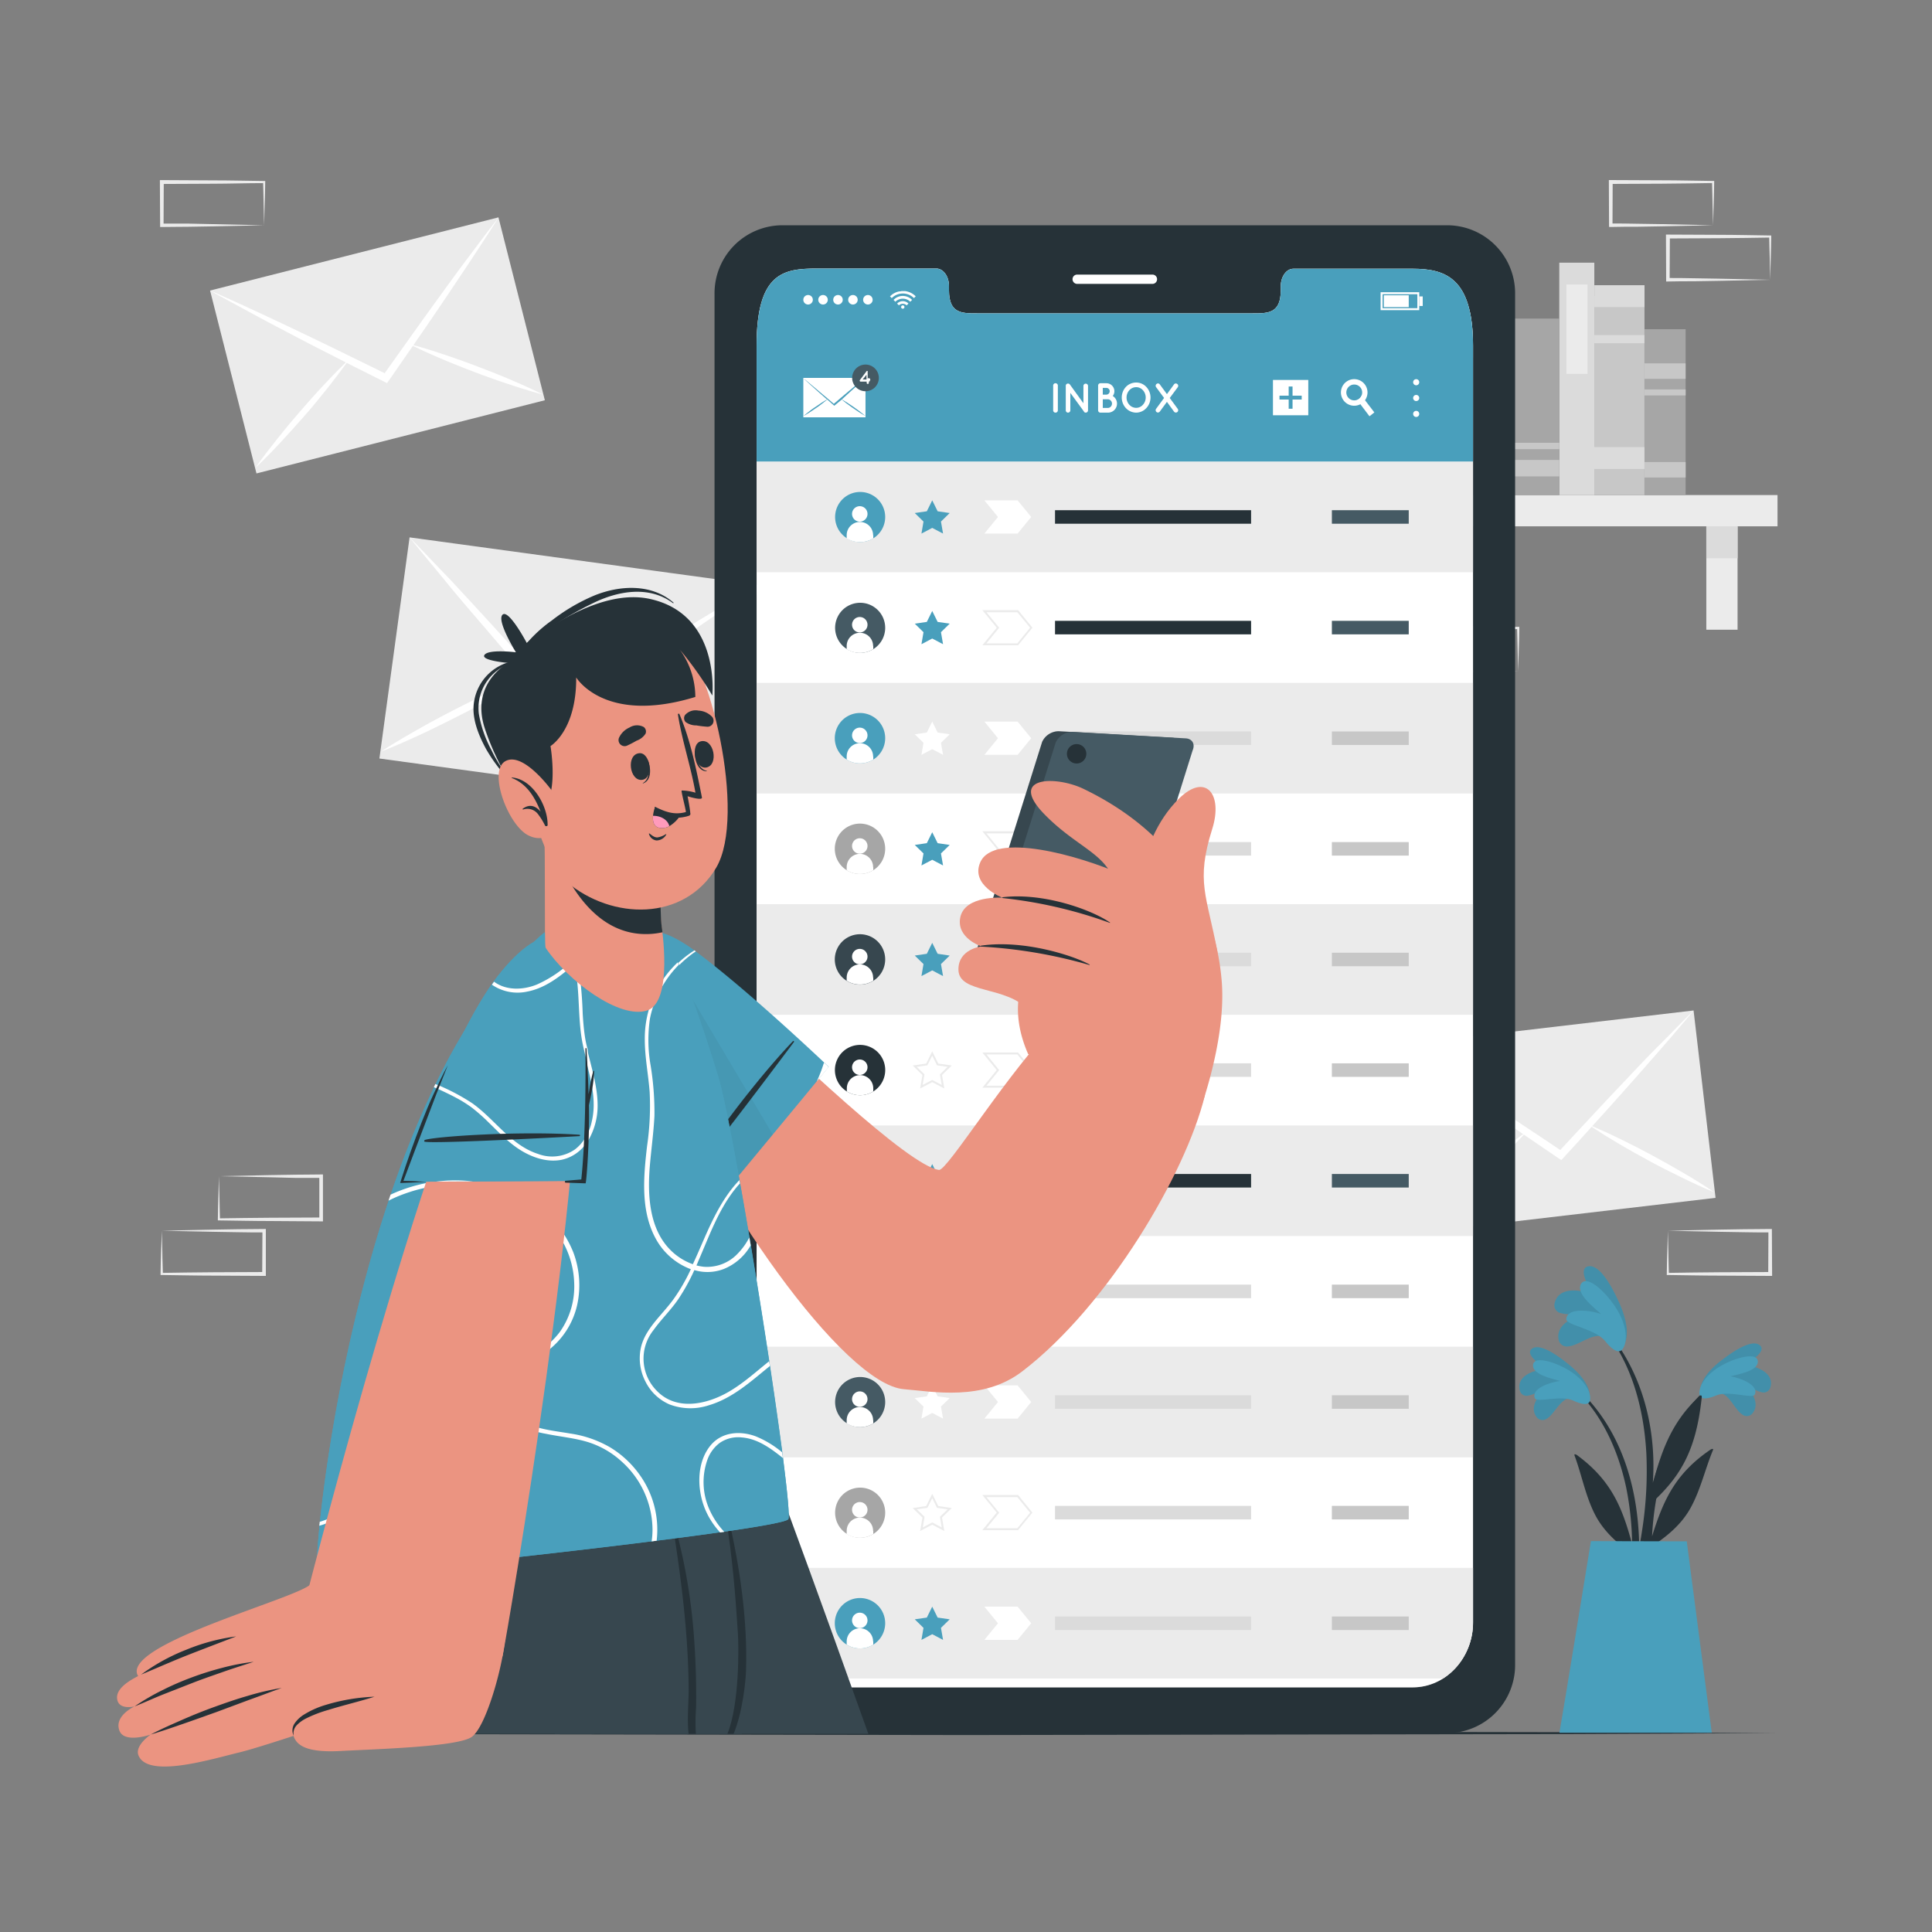 <svg xmlns="http://www.w3.org/2000/svg" viewBox="0 0 500 500"><rect x="0" y="0" width="500" height="500" fill="#808080" stroke="none"/><g id="freepik--background-complete--inject-8"><rect x="118.33" y="128.29" width="57.76" height="91.08" transform="translate(-44.92 296.2) rotate(-82.23)" style="fill:#ebebeb"></rect><path d="M106,139.06c3.17,4,6.43,7.83,9.63,11.76s6.5,7.73,9.78,11.55c3.41,4,6.85,8,10.28,11.91.11.12.2.25.31.38q4.57,5.22,9.17,10.43l.45.5.56-.36q5.82-3.79,11.62-7.62a4.53,4.53,0,0,0,.4-.26q6.59-4.32,13.12-8.73c4.16-2.8,8.34-5.65,12.49-8.5s8.31-5.76,12.43-8.75c-4.28,2.46-8.52,5.07-12.77,7.61s-8.49,5.19-12.72,7.85q-7.06,4.39-14.12,8.93s0,0,0,0q-5.29,3.36-10.58,6.76c-2.77-3.12-5.56-6.26-8.36-9.35,0,0,0,0,0,0q-5.58-6.22-11.21-12.38-5.06-5.52-10.15-11C112.84,146.23,109.46,142.58,106,139.06Z" style="fill:#fff"></path><path d="M156.3,177.05a1.09,1.09,0,0,1,.1.11l1.26,1.4c2,2.22,4.07,4.36,6.18,6.46,2.58,2.58,5.23,5.09,7.9,7.58s5.39,4.89,8.18,7.25,5.6,4.7,8.54,6.88c-2.41-2.77-5-5.39-7.53-8s-5.24-5.09-7.89-7.57-5.41-4.91-8.19-7.28c-2.21-1.89-4.47-3.75-6.8-5.53q-.8-.63-1.62-1.23Z" style="fill:#fff"></path><path d="M98.65,194.49c3.43-1.32,6.78-2.81,10.08-4.34s6.57-3.17,9.83-4.81,6.47-3.38,9.64-5.18c2.59-1.46,5.15-3,7.66-4.56.55-.34,1.08-.68,1.61-1l.12-.08a.3.3,0,0,1-.15,0l-1.9.77c-2.71,1.09-5.37,2.29-8,3.51-3.31,1.54-6.57,3.16-9.82,4.82s-6.46,3.38-9.64,5.19S101.72,192.46,98.65,194.49Z" style="fill:#fff"></path><rect x="59.19" y="64.97" width="77" height="48.83" transform="translate(-18.99 26.78) rotate(-14.24)" style="fill:#ebebeb"></rect><path d="M54.36,75.19c3.75,2.12,7.52,4.1,11.28,6.16s7.54,4,11.32,6c3.94,2.06,7.89,4.07,11.84,6.08l.36.2,10.49,5.27.51.25.33-.46c2.24-3.21,4.46-6.43,6.69-9.65a4,4,0,0,0,.23-.34q3.8-5.46,7.52-11c2.38-3.51,4.75-7.07,7.1-10.62s4.69-7.15,7-10.79c-2.58,3.28-5.07,6.67-7.6,10s-5,6.76-7.48,10.18q-4.14,5.69-8.25,11.48s0,0,0,0q-3.07,4.31-6.15,8.65C96.35,95,93.17,93.45,90,91.91c0,0,0,0,0,0q-6.36-3.12-12.72-6.16c-3.8-1.81-7.61-3.61-11.42-5.37S58.2,76.85,54.36,75.19Z" style="fill:#fff"></path><path d="M105.84,89a.6.6,0,0,0,.11.06l1.43.7q3.41,1.65,6.89,3.1c2.84,1.22,5.71,2.34,8.59,3.44s5.78,2.13,8.71,3.1,5.88,1.91,8.88,2.69c-2.77-1.41-5.59-2.66-8.42-3.87s-5.73-2.33-8.6-3.43-5.79-2.14-8.72-3.11c-2.33-.78-4.69-1.53-7.08-2.19-.55-.16-1.1-.3-1.66-.45Z" style="fill:#fff"></path><path d="M66.17,121c2.27-2.11,4.42-4.34,6.52-6.6s4.16-4.56,6.19-6.87,4-4.71,5.91-7.12c1.57-2,3.11-4,4.57-6l.93-1.31s0-.07.07-.1l-.1.09c-.42.4-.84.79-1.25,1.2-1.78,1.71-3.49,3.49-5.18,5.3-2.11,2.25-4.15,4.56-6.17,6.88s-4,4.7-5.91,7.12S67.93,118.4,66.17,121Z" style="fill:#fff"></path><rect x="364.39" y="265.85" width="77" height="48.83" transform="translate(-31.06 48.89) rotate(-6.69)" style="fill:#ebebeb"></rect><path d="M361.81,270.5c3.44,2.59,6.92,5.05,10.37,7.6s6.95,4.95,10.44,7.39,7.29,5.07,10.94,7.58l.33.24q4.83,3.31,9.7,6.61l.48.31.38-.41q4-4.33,7.9-8.69a2.68,2.68,0,0,0,.28-.3q4.47-4.92,8.9-9.92c2.82-3.16,5.63-6.38,8.43-9.59s5.59-6.47,8.33-9.79c-3,2.92-5.9,6-8.85,8.93s-5.85,6-8.76,9.11q-4.85,5.08-9.67,10.29s0,0,0,0c-2.41,2.58-4.81,5.18-7.22,7.77-2.94-2-5.88-3.95-8.82-5.89,0,0,0,0,0,0q-5.88-3.93-11.8-7.78-5.28-3.45-10.61-6.82C368.93,274.93,365.39,272.65,361.81,270.5Z" style="fill:#fff"></path><path d="M411,291l.1.07c.44.3.89.6,1.33.88,2.11,1.4,4.25,2.72,6.43,4,2.65,1.57,5.35,3.06,8.06,4.54s5.45,2.86,8.23,4.21,5.57,2.67,8.44,3.83c-2.55-1.76-5.19-3.37-7.84-4.93s-5.37-3.07-8.07-4.54-5.46-2.88-8.23-4.23c-2.21-1.08-4.46-2.13-6.74-3.1q-.78-.34-1.59-.66Z" style="fill:#fff"></path><path d="M367.5,317.43c2.53-1.8,5-3.73,7.33-5.68s4.72-4,7-6,4.58-4.13,6.8-6.28c1.81-1.74,3.59-3.51,5.31-5.35l1.1-1.18a.73.73,0,0,0,.08-.09.34.34,0,0,1-.11.07l-1.39,1c-2,1.47-3.92,3-5.84,4.57-2.39,2-4.71,4-7,6s-4.58,4.13-6.8,6.28S369.58,315.12,367.5,317.43Z" style="fill:#fff"></path><path d="M378.13,159.62,365,159.9l-6.66.11c-2.23.05-4.47,0-6.7.06h-.44v-.45l-.06-11.19v-.5h.5l13.24.06c4.41,0,8.83.12,13.24.17h.28v.27c0,1.9-.08,3.79-.13,5.65Zm0,0L378,154c-.05-1.87-.11-3.71-.13-5.54l.27.27c-4.41.05-8.83.16-13.24.17l-13.24.06.5-.5,0,11.19-.45-.45c2.18,0,4.36,0,6.55.06l6.58.11Z" style="fill:#ebebeb"></path><path d="M363.36,173.73l-13.13.28-6.66.11c-2.22,0-4.46,0-6.69.06h-.44v-.45l-.05-11.19V162h.5l13.24.06c4.41,0,8.83.12,13.24.17h.28v.27c0,1.9-.08,3.79-.13,5.65Zm0,0-.14-5.65c-.05-1.87-.11-3.71-.13-5.54l.27.27c-4.41.05-8.83.16-13.24.17l-13.24.06.5-.5-.06,11.19-.44-.45c2.18,0,4.36,0,6.54.06l6.58.11Z" style="fill:#ebebeb"></path><path d="M392.9,173.73l-13.12.28-6.66.11c-2.23,0-4.47,0-6.7.06H366v-.45l-.06-11.19V162h.5l13.24.06c4.42,0,8.83.12,13.24.17h.28v.27c0,1.9-.09,3.79-.14,5.65Zm0,0-.14-5.65c0-1.87-.11-3.71-.13-5.54l.27.27c-4.41.05-8.82.16-13.24.17l-13.24.06.5-.5-.05,11.19-.45-.45c2.18,0,4.36,0,6.55.06l6.58.11Z" style="fill:#ebebeb"></path><path d="M443.35,58.29l-13.13.28-6.66.11c-2.23,0-4.46,0-6.69.06h-.45v-.45l-.05-11.19v-.5h.51l13.24.06c4.41,0,8.82.12,13.24.17h.27v.27c0,1.9-.09,3.79-.13,5.65Zm0,0-.15-5.65c0-1.87-.11-3.71-.13-5.54l.28.27c-4.42.05-8.83.16-13.24.17l-13.24.06.49-.5-.05,11.19-.44-.45c2.18,0,4.35,0,6.54.06L430,58Z" style="fill:#ebebeb"></path><path d="M458.12,72.4,445,72.68l-6.66.11c-2.22,0-4.46,0-6.69.06h-.45V72.4l-.05-11.19v-.5h.5l13.24.06c4.41,0,8.82.12,13.24.17h.27v.27c0,1.9-.09,3.79-.13,5.65Zm0,0L458,66.75c-.05-1.87-.12-3.71-.14-5.54l.28.27c-4.42.05-8.83.16-13.24.17l-13.24.06.5-.5-.06,11.19-.44-.45c2.18,0,4.35,0,6.54.06l6.58.11Z" style="fill:#ebebeb"></path><path d="M68.36,58.3l-13.12.28-6.66.11c-2.23.05-4.47,0-6.7.06h-.44V58.3l-.06-11.19v-.5h.5l13.24.07c4.42,0,8.83.11,13.24.16h.28v.27c0,1.9-.09,3.79-.14,5.66Zm0,0-.14-5.65c0-1.86-.11-3.71-.13-5.54l.27.28c-4.41,0-8.82.15-13.24.16l-13.24.06.5-.5L42.33,58.3l-.45-.44c2.18,0,4.36,0,6.55,0L55,58Z" style="fill:#ebebeb"></path><path d="M431.64,318.51l13.12-.28,6.66-.11c2.23-.05,4.47,0,6.7-.06h.44v.45l.06,11.19v.5h-.5l-13.24-.07c-4.42,0-8.83-.11-13.24-.16h-.28v-.27c0-1.9.09-3.79.13-5.66Zm0,0,.14,5.65c0,1.86.11,3.71.13,5.54l-.27-.28c4.41-.05,8.82-.15,13.24-.16l13.24-.06-.5.5.05-11.19.45.44c-2.18,0-4.36,0-6.55-.05l-6.58-.11Z" style="fill:#ebebeb"></path><path d="M41.88,318.51,55,318.23l6.66-.11c2.22-.05,4.46,0,6.69-.06h.45v.45l0,11.19v.5h-.5l-13.24-.07c-4.41,0-8.82-.11-13.24-.16h-.27v-.27c0-1.9.09-3.79.13-5.66Zm0,0,.14,5.65c0,1.86.12,3.71.14,5.54l-.28-.28c4.42-.05,8.83-.15,13.24-.16l13.24-.06-.5.5.06-11.19.44.44c-2.18,0-4.35,0-6.54-.05l-6.58-.11Z" style="fill:#ebebeb"></path><path d="M56.65,304.4l13.13-.28,6.66-.11c2.23-.05,4.46,0,6.69-.06h.45v.45l0,11.19v.5h-.51L69.89,316c-4.41,0-8.82-.11-13.24-.16h-.27v-.27c0-1.9.09-3.79.13-5.66Zm0,0,.15,5.65c0,1.86.11,3.71.13,5.54l-.28-.28c4.42-.05,8.83-.15,13.24-.16l13.24-.06-.49.5,0-11.19.44.44c-2.18,0-4.35,0-6.54,0L70,304.68Z" style="fill:#ebebeb"></path><rect x="323.78" y="128.12" width="136.25" height="8.09" transform="translate(783.8 264.33) rotate(180)" style="fill:#ebebeb"></rect><rect x="441.59" y="136.21" width="8.09" height="26.76" style="fill:#ebebeb"></rect><rect x="441.59" y="136.21" width="8.09" height="8.27" style="fill:#dbdbdb"></rect><rect x="334.11" y="136.21" width="8.09" height="26.76" style="fill:#ebebeb"></rect><rect x="334.11" y="136.21" width="8.09" height="8.27" style="fill:#dbdbdb"></rect><rect x="393.32" y="95.85" width="51.56" height="12.98" transform="translate(521.44 -316.76) rotate(90)" style="fill:#c7c7c7"></rect><rect x="416.27" y="70.14" width="5.67" height="12.98" transform="translate(495.74 -342.46) rotate(90)" style="fill:#dbdbdb"></rect><rect x="418.05" y="81.29" width="2.1" height="12.98" transform="translate(506.88 -331.32) rotate(90)" style="fill:#dbdbdb"></rect><rect x="415.46" y="111.22" width="5.67" height="14.6" transform="translate(536.82 -299.76) rotate(90)" style="fill:#dbdbdb"></rect><rect x="378" y="93.51" width="60.15" height="9.07" transform="translate(506.12 -310.02) rotate(90)" style="fill:#dbdbdb"></rect><rect x="396.54" y="82.47" width="23.13" height="5.45" transform="translate(493.31 -322.91) rotate(90)" style="fill:#ebebeb"></rect><rect x="333.48" y="99.23" width="60.15" height="9.07" transform="translate(695.06 -78) rotate(135.33)" style="fill:#c7c7c7"></rect><rect x="348.84" y="104.11" width="23.13" height="5.45" transform="translate(691.83 -70.54) rotate(135.33)" style="fill:#dbdbdb"></rect><rect x="372.99" y="97.58" width="45.69" height="15.41" transform="translate(501.12 -290.54) rotate(90)" style="fill:#a6a6a6"></rect><rect x="393.7" y="113.46" width="4.26" height="15.41" transform="translate(516.99 -274.67) rotate(90)" style="fill:#c7c7c7"></rect><rect x="395.01" y="107.71" width="1.65" height="15.41" transform="translate(511.24 -280.42) rotate(90)" style="fill:#c7c7c7"></rect><rect x="409.45" y="101.34" width="42.94" height="10.65" transform="translate(537.58 -324.25) rotate(90)" style="fill:#a6a6a6"></rect><rect x="428.91" y="116.26" width="4" height="10.65" transform="translate(552.5 -309.33) rotate(90)" style="fill:#c7c7c7"></rect><rect x="428.91" y="90.73" width="4" height="10.65" transform="translate(526.96 -334.87) rotate(90)" style="fill:#c7c7c7"></rect><rect x="430.14" y="96.24" width="1.55" height="10.65" transform="translate(532.48 -329.35) rotate(90)" style="fill:#c7c7c7"></rect></g><g id="freepik--Table--inject-8"><polygon points="39.97 448.53 92.48 448.29 144.99 448.2 250 448.03 355.01 448.2 407.52 448.29 460.03 448.53 407.52 448.78 355.01 448.86 250 449.03 144.99 448.86 92.48 448.77 39.97 448.53" style="fill:#263238"></polygon></g><g id="freepik--Plant--inject-8"><path d="M409.13,360.17c14.57,14.26,17,36.33,13.94,55.66-.08.44-.76.32-.76-.09,0-4.4.14-8.76.12-13.11-.08-.2-.14-.39-.22-.59-3.8-2.76-7.3-5.88-9.47-10.17-2.43-4.78-3.39-10.18-5.25-15.18-.17-.48.34-.34.67-.09,8.87,6.54,11.69,13.57,14.23,23a78.27,78.27,0,0,0-1.54-14.64c-1.91-8.92-5.7-17.76-12.11-24.38A.27.27,0,0,1,409.13,360.17Z" style="fill:#263238"></path><path d="M406.39,361.83c-2.51.09-4.08,4.09-6,5.26a1.89,1.89,0,0,1-2.77-.43c-1.94-2.71.72-6,3.22-7.9-1.79.73-3.27,2-5.2,2.39a1.81,1.81,0,0,1-2.34-1.41c-.85-3.68,3.77-5.32,6.94-5.4-1.54-1.06-5.94-4-3.6-5.4s7.54,2.72,9.23,4.09c2.47,2,5.43,5,5.54,8.16C411.53,364.86,408.32,362.6,406.39,361.83Z" style="fill:#499FBC"></path><path d="M406.39,361.83c-2.51.09-4.08,4.09-6,5.26a1.89,1.89,0,0,1-2.77-.43c-1.94-2.71.72-6,3.22-7.9-1.79.73-3.27,2-5.2,2.39a1.81,1.81,0,0,1-2.34-1.41c-.85-3.68,3.77-5.32,6.94-5.4-1.54-1.06-5.94-4-3.6-5.4s7.54,2.72,9.23,4.09c2.47,2,5.43,5,5.54,8.16C411.53,364.86,408.32,362.6,406.39,361.83Z" style="opacity:0.1"></path><path d="M407.11,362.45c-3.2-1.46-9.36.64-9.88-.57-1.06-2.47,3.86-4.17,6.51-4.49-2.44-.67-7.13-1.72-7-4.08.18-2.88,7.19-.4,10.74,2.32,4.47,3.43,4.44,6.73,3.7,7.4C410.18,363.93,407.64,362.69,407.11,362.45Z" style="fill:#499FBC"></path><path d="M442.31,358.76c-15.1,13.7-18.39,35.66-16.05,55.09.06.44.74.35.76-.07.16-4.39.2-8.76.38-13.1l.24-.58c3.91-2.61,7.52-5.6,9.85-9.8,2.61-4.69,3.77-10.05,5.82-15,.2-.47-.32-.35-.66-.12-9.11,6.2-12.2,13.12-15.1,22.42a79,79,0,0,1,2.1-14.57c2.25-8.84,6.37-17.53,13-23.9C442.93,358.91,442.57,358.51,442.31,358.76Z" style="fill:#263238"></path><path d="M445,360.52c2.5.18,3.92,4.24,5.83,5.49a1.88,1.88,0,0,0,2.78-.33c2-2.63-.49-6.06-2.91-8,1.75.8,3.18,2.15,5.09,2.59a1.81,1.81,0,0,0,2.4-1.32c1-3.64-3.57-5.46-6.73-5.66,1.58-1,6.09-3.74,3.8-5.26s-7.63,2.43-9.37,3.74c-2.55,1.91-5.62,4.8-5.85,7.94C439.73,363.35,443,361.22,445,360.52Z" style="fill:#499FBC"></path><path d="M445,360.52c2.5.18,3.92,4.24,5.83,5.49a1.88,1.88,0,0,0,2.78-.33c2-2.63-.49-6.06-2.91-8,1.75.8,3.18,2.15,5.09,2.59a1.81,1.81,0,0,0,2.4-1.32c1-3.64-3.57-5.46-6.73-5.66,1.58-1,6.09-3.74,3.8-5.26s-7.63,2.43-9.37,3.74c-2.55,1.91-5.62,4.8-5.85,7.94C439.73,363.35,443,361.22,445,360.52Z" style="opacity:0.1"></path><path d="M444.23,361.11c3.26-1.33,9.33,1,9.9-.19,1.16-2.43-3.69-4.31-6.34-4.74,2.47-.57,7.2-1.45,7.14-3.81-.06-2.88-7.16-.67-10.81,1.91-4.6,3.26-4.7,6.56-4,7.25C441.11,362.48,443.7,361.33,444.23,361.11Z" style="fill:#499FBC"></path><path d="M426.87,394.94a149.51,149.51,0,0,1-4.69,21.66.54.54,0,0,1-1.06-.21c1-6.68,2.8-13.23,3.79-19.91a99.8,99.8,0,0,0,1.16-20.43c-.63-11.25-3.69-23.21-11-32-.16-.2.18-.5.35-.31,14.69,17.14,12.36,38.15,12.34,40,2.08-7.09,4.23-15.22,12.1-22.45.34-.31.6-.16.55.37-1.41,13.16-5.07,20-12.7,27.06C427.47,390.81,427.2,392.89,426.87,394.94Z" style="fill:#263238"></path><path d="M414.91,346c-2.64-1.18-6.29,2.19-8.91,2.42a2.17,2.17,0,0,1-2.65-1.85c-.65-3.77,3.79-5.9,7.32-6.57-2.23-.14-4.41.45-6.59-.14a2.08,2.08,0,0,1-1.73-2.63c1-4.25,6.59-3.63,9.92-2.11-1.06-1.88-4.17-7.12-1-7.42s6.46,6.62,7.52,8.89c1.56,3.33,3.11,7.93,1.64,11.25C418.72,351.73,416.52,347.77,414.91,346Z" style="fill:#499FBC"></path><path d="M414.91,346c-2.64-1.18-6.29,2.19-8.91,2.42a2.17,2.17,0,0,1-2.65-1.85c-.65-3.77,3.79-5.9,7.32-6.57-2.23-.14-4.41.45-6.59-.14a2.08,2.08,0,0,1-1.73-2.63c1-4.25,6.59-3.63,9.92-2.11-1.06-1.88-4.17-7.12-1-7.42s6.46,6.62,7.52,8.89c1.56,3.33,3.11,7.93,1.64,11.25C418.72,351.73,416.52,347.77,414.91,346Z" style="opacity:0.1"></path><path d="M415.35,347c-2.59-3.12-10-4.05-10-5.57.14-3.09,6.1-2.38,9-1.38-2.2-1.92-6.53-5.37-5.2-7.75,1.64-2.9,7.66,3.2,10,7.81,2.91,5.81,1.21,9.23.11,9.54C417.78,350.1,415.78,347.53,415.35,347Z" style="fill:#499FBC"></path><path d="M436.53,398.9,443,448.42H403.58c.81-4.39,8.15-49.58,8.15-49.58Z" style="fill:#499FBC"></path></g><g id="freepik--Device--inject-8"><path d="M374.66,58.3H202.35a17.59,17.59,0,0,0-17.43,17.76V430.77a17.61,17.61,0,0,0,17.43,17.76H374.66a17.62,17.62,0,0,0,17.45-17.76V76.06A17.6,17.6,0,0,0,374.66,58.3Zm6.55,361.5c0,9.34-7,16.89-15.62,16.89H211.44c-8.64,0-15.64-7.55-15.64-16.89V89.5c0-19,7-20,15.64-20h30.88c1.8,0,3.27,2,3.27,4.57v1.09c0,5.92,3.24,5.94,7.21,5.94h71.41c4,0,7.24,0,7.24-5.94V74.12c0-2.53,1.45-4.57,3.27-4.57h30.87c8.63,0,15.62,2.53,15.62,20Z" style="fill:#263238"></path><path d="M381.22,89.5V419.8c0,9.34-7,16.89-15.62,16.89H211.45c-8.64,0-15.64-7.55-15.64-16.89V89.5c0-19,7-20,15.64-20h30.88c1.8,0,3.27,2,3.27,4.57v1.09c0,5.92,3.24,5.94,7.21,5.94h71.41c4,0,7.24,0,7.24-5.94V74.12c0-2.53,1.45-4.57,3.27-4.57H365.6C374.23,69.55,381.22,72.08,381.22,89.5Z" style="fill:#fff"></path><path d="M381.22,89.51v30H195.81v-30c0-19,7-20,15.64-20h30.88c1.8,0,3.27,2,3.27,4.57v1.09c0,5.92,3.24,5.94,7.21,5.94h71.41c4,0,7.24,0,7.24-5.94V74.13c0-2.53,1.45-4.57,3.27-4.57H365.6C374.23,69.56,381.22,72.09,381.22,89.51Z" style="fill:#499FBC"></path><path d="M298.25,73.47H278.77a1.21,1.21,0,0,1-1.2-1.21h0a1.2,1.2,0,0,1,1.2-1.2h19.48a1.2,1.2,0,0,1,1.2,1.2h0A1.2,1.2,0,0,1,298.25,73.47Z" style="fill:#fff"></path><rect x="207.9" y="97.8" width="16.09" height="10.2" style="fill:#fff"></rect><path d="M224,97.8c-.65.62-1.31,1.22-2,1.83l-2,1.79L218,103.26l-.06.06L216,104.93l-.09.07-.09-.07L214,103.31l-.06,0c-.7-.61-1.4-1.22-2.09-1.84l-2-1.79c-.65-.61-1.31-1.21-2-1.83.69.54,1.37,1.09,2,1.64s1.36,1.11,2,1.68,1.51,1.26,2.26,1.9h0l1.68,1.44,1.69-1.44h0l2.25-1.9,2-1.67Z" style="fill:#499FBC"></path><path d="M214.27,103.25s0,0,0,0l-.26.21c-.4.34-.82.67-1.24,1s-1,.76-1.56,1.13-1.06.73-1.6,1.08-1.1.69-1.66,1c.48-.43,1-.83,1.5-1.22s1-.76,1.57-1.13,1.06-.73,1.6-1.08.88-.55,1.33-.81a3.07,3.07,0,0,1,.31-.17Z" style="fill:#499FBC"></path><path d="M224,107.68c-.57-.31-1.12-.65-1.66-1s-1.08-.71-1.61-1.08-1.05-.74-1.56-1.13-.83-.64-1.23-1l-.26-.21,0,0h0l.31.18q.68.39,1.32.81c.55.35,1.08.71,1.61,1.08s1.05.74,1.56,1.13S223.46,107.25,224,107.68Z" style="fill:#499FBC"></path><path d="M227.44,97.8A3.45,3.45,0,1,1,224,94.35,3.45,3.45,0,0,1,227.44,97.8Z" style="fill:#455a64"></path><path d="M225.13,98.49a.28.28,0,0,1-.28.27h0v.38a.28.28,0,0,1-.55,0v-.38h-1.56a.22.22,0,0,1-.17-.06.26.26,0,0,1,0-.38L224.31,96s0,0,0,0,0,0,0,0h0l0,0h.08s0,0,0,0h.16l0,0,0,0h0l0,0a0,0,0,0,0,0,0l0,0v0s0,0,0,0a0,0,0,0,1,0,0v0s0,0,0,0v2h0A.28.28,0,0,1,225.13,98.49Zm-.88-1.5-1,1.23h1Z" style="fill:#fff"></path><g id="freepik--u5Zjqx--inject-8"><path d="M237,76.68l-.3.3-.17.17a4.07,4.07,0,0,0-5.75,0l-.16-.17c-.1-.1-.2-.19-.29-.29h0l0,0,.38-.34a4.13,4.13,0,0,1,.87-.55,4.29,4.29,0,0,1,1.16-.39c.19,0,.38,0,.57-.08h.51l.39,0a4.22,4.22,0,0,1,1.06.26,4.69,4.69,0,0,1,.72.33,5.33,5.33,0,0,1,.69.48l.31.29Z" style="fill:#fff"></path><path d="M231.72,78.09l-.47-.47a3.27,3.27,0,0,1,1.91-1,3.36,3.36,0,0,1,2.89,1l-.47.47a2.73,2.73,0,0,0-1.93-.79A2.7,2.7,0,0,0,231.72,78.09Z" style="fill:#fff"></path><path d="M235.11,78.56c-.16.15-.32.31-.47.47a1.37,1.37,0,0,0-1-.41,1.35,1.35,0,0,0-1,.41l-.47-.47A2.06,2.06,0,0,1,235.11,78.56Z" style="fill:#fff"></path><path d="M234.07,79.45a.43.43,0,1,1-.42-.42A.42.42,0,0,1,234.07,79.45Z" style="fill:#fff"></path></g><path d="M207.9,77.58a1.23,1.23,0,1,1,1.23,1.23A1.23,1.23,0,0,1,207.9,77.58Z" style="fill:#fff"></path><path d="M211.77,77.58A1.23,1.23,0,1,1,213,78.81,1.23,1.23,0,0,1,211.77,77.58Z" style="fill:#fff"></path><path d="M215.64,77.58a1.23,1.23,0,1,1,1.23,1.23A1.23,1.23,0,0,1,215.64,77.58Z" style="fill:#fff"></path><path d="M219.51,77.58a1.23,1.23,0,1,1,1.23,1.23A1.23,1.23,0,0,1,219.51,77.58Z" style="fill:#fff"></path><path d="M223.38,77.58a1.23,1.23,0,1,1,1.23,1.23A1.23,1.23,0,0,1,223.38,77.58Z" style="fill:#fff"></path><path d="M367.3,80.27h-10V75.63h10Zm-9.49-.51h9V76.14h-9Z" style="fill:#fff"></path><rect x="358.13" y="76.42" width="6.45" height="3.06" style="fill:#fff"></rect><rect x="367.31" y="76.71" width="0.89" height="2.48" style="fill:#fff"></rect><path d="M272.56,99.78a.59.59,0,0,1,.6-.6.6.6,0,0,1,.61.6v6.41a.6.6,0,0,1-.61.6.59.59,0,0,1-.6-.6Z" style="fill:#fff"></path><path d="M277,106.19a.6.6,0,0,1-.59.6.59.59,0,0,1-.59-.6V99.87h0a.57.57,0,0,1,.23-.5.61.61,0,0,1,.83.13l3.51,4.86V99.87a.59.59,0,0,1,.59-.58.6.6,0,0,1,.6.58v6.32a.6.6,0,0,1-.6.6.61.61,0,0,1-.45-.22l0-.06L277,101.68Z" style="fill:#fff"></path><path d="M284.19,106.19V99.78a.6.6,0,0,1,.6-.6h1.54a2.07,2.07,0,0,1,2.07,2.06,2,2,0,0,1-.42,1.24,2.33,2.33,0,0,1-1.22,4.31h-1.93a0,0,0,0,1,0,0h0A.6.6,0,0,1,284.19,106.19Zm1.21-4.06h.93a.88.88,0,0,0,.86-.89.85.85,0,0,0-.86-.85h-.93Zm0,3.45h1.36a1.13,1.13,0,0,0,0-2.25H285.4Z" style="fill:#fff"></path><path d="M296.65,100.12a4,4,0,0,1,0,5.51,3.58,3.58,0,0,1-2.6,1.16,3.69,3.69,0,0,1-2.66-1.16,4.05,4.05,0,0,1,0-5.51A3.65,3.65,0,0,1,294.05,99,3.55,3.55,0,0,1,296.65,100.12Zm-.14,2.75a2.81,2.81,0,0,0-.74-1.9,2.32,2.32,0,0,0-1.72-.77,2.37,2.37,0,0,0-1.76.77,2.81,2.81,0,0,0-.74,1.9,2.77,2.77,0,0,0,.74,1.9,2.38,2.38,0,0,0,1.76.78,2.33,2.33,0,0,0,1.72-.78A2.77,2.77,0,0,0,296.51,102.87Z" style="fill:#fff"></path><path d="M304.8,100.21,302.73,103l2.07,2.82a.6.6,0,0,1-.13.83.59.59,0,0,1-.35.12.64.64,0,0,1-.49-.25L302,104l-1.84,2.51a.64.64,0,0,1-.48.25.55.55,0,0,1-.35-.12.6.6,0,0,1-.14-.83l2.07-2.82-2.07-2.81a.59.59,0,0,1,.14-.82.56.56,0,0,1,.83.13L302,102l1.82-2.5a.57.57,0,0,1,.84-.13A.59.59,0,0,1,304.8,100.21Z" style="fill:#fff"></path><path d="M355.68,106.73l-1.26,1-2.33-3.08-.85-1.13a2.15,2.15,0,0,0,.49-.27,2.08,2.08,0,0,0,.64-.84l.91,1.19Z" style="fill:#fff"></path><path d="M353.2,99.47a3.44,3.44,0,1,0-1.11,5.13,3,3,0,0,0,.48-.31,3.11,3.11,0,0,0,.71-.74A3.44,3.44,0,0,0,353.2,99.47Zm-1.47,3.73a2.15,2.15,0,0,1-.49.27,2.05,2.05,0,1,1,1.13-1.11A2.08,2.08,0,0,1,351.73,103.2Z" style="fill:#fff"></path><rect x="329.44" y="98.33" width="9.14" height="9.14" style="fill:#fff"></rect><rect x="333.51" y="100.03" width="1" height="5.75" style="fill:#499FBC"></rect><rect x="333.51" y="100.03" width="1" height="5.75" transform="translate(231.1 436.91) rotate(-90)" style="fill:#499FBC"></rect><path d="M367.3,98.92a.79.79,0,1,1-.79-.79A.79.79,0,0,1,367.3,98.92Z" style="fill:#fff"></path><path d="M367.3,103a.79.79,0,0,1-1.58,0,.79.79,0,1,1,1.58,0Z" style="fill:#fff"></path><path d="M367.3,107.12a.79.79,0,1,1-1.58,0,.79.79,0,0,1,1.58,0Z" style="fill:#fff"></path><rect x="195.81" y="119.47" width="185.4" height="28.63" style="fill:#ebebeb"></rect><path d="M226,139.32a6.38,6.38,0,0,1-1.88.78,6.48,6.48,0,1,1,1.88-.78Z" style="fill:#499FBC"></path><path d="M224.51,133a2,2,0,1,1-2-2A2,2,0,0,1,224.51,133Z" style="fill:#fff"></path><path d="M226,138.5v.82a6.38,6.38,0,0,1-1.88.78,6.5,6.5,0,0,1-5-.78v-.82a3.42,3.42,0,0,1,6.84,0Z" style="fill:#fff"></path><polygon points="263.36 138.09 254.76 138.09 258.27 133.79 254.76 129.49 263.36 129.49 266.87 133.79 263.36 138.09" style="fill:#fff"></polygon><polygon points="241.26 129.49 242.66 132.32 245.78 132.77 243.52 134.98 244.06 138.09 241.26 136.62 238.47 138.09 239 134.98 236.74 132.77 239.86 132.32 241.26 129.49" style="fill:#499FBC"></polygon><rect x="273.04" y="132.04" width="50.74" height="3.5" style="fill:#263238"></rect><rect x="344.69" y="132.04" width="19.89" height="3.5" style="fill:#455a64"></rect><path d="M226,168a6.38,6.38,0,0,1-1.88.78A6.48,6.48,0,1,1,226,168Z" style="fill:#455a64"></path><path d="M224.51,161.68a2,2,0,1,1-2-2A2,2,0,0,1,224.51,161.68Z" style="fill:#fff"></path><path d="M226,167.13V168a6.38,6.38,0,0,1-1.88.78,6.45,6.45,0,0,1-5-.78v-.82a3.42,3.42,0,0,1,6.84,0Z" style="fill:#fff"></path><polygon points="263.36 166.72 254.76 166.72 258.27 162.42 254.76 158.12 263.36 158.12 266.87 162.42 263.36 166.72" style="fill:#fff"></polygon><path d="M263.48,167h-9.25l3.72-4.55-3.72-4.55h9.25l3.71,4.55Zm-8.19-.5h8l3.3-4.05-3.3-4h-8l3.3,4Z" style="fill:#ebebeb"></path><polygon points="241.26 158.12 242.66 160.95 245.78 161.4 243.52 163.61 244.06 166.72 241.26 165.25 238.47 166.72 239 163.61 236.74 161.4 239.86 160.95 241.26 158.12" style="fill:#499FBC"></polygon><rect x="273.04" y="160.67" width="50.74" height="3.5" style="fill:#263238"></rect><rect x="344.69" y="160.67" width="19.89" height="3.5" style="fill:#455a64"></rect><rect x="195.81" y="176.73" width="185.4" height="28.63" style="fill:#ebebeb"></rect><path d="M226,196.58a6.68,6.68,0,0,1-1.88.79,6.52,6.52,0,1,1,1.88-.79Z" style="fill:#499FBC"></path><path d="M224.51,190.31a2,2,0,1,1-2-2A2,2,0,0,1,224.51,190.31Z" style="fill:#fff"></path><path d="M226,195.76v.82a6.68,6.68,0,0,1-1.88.79,6.46,6.46,0,0,1-5-.79v-.82a3.42,3.42,0,0,1,6.84,0Z" style="fill:#fff"></path><polygon points="263.36 195.35 254.76 195.35 258.27 191.05 254.76 186.75 263.36 186.75 266.87 191.05 263.36 195.35" style="fill:#fff"></polygon><polygon points="241.26 186.75 242.66 189.58 245.78 190.03 243.52 192.24 244.06 195.35 241.26 193.88 238.47 195.35 239 192.24 236.74 190.03 239.86 189.58 241.26 186.75" style="fill:#fff"></polygon><rect x="273.04" y="189.3" width="50.74" height="3.5" style="fill:#dbdbdb"></rect><rect x="344.69" y="189.3" width="19.89" height="3.5" style="fill:#c7c7c7"></rect><path d="M226,225.21a6.68,6.68,0,0,1-1.88.79,6.52,6.52,0,1,1,1.88-.79Z" style="fill:#a6a6a6"></path><path d="M224.51,218.94a2,2,0,1,1-2-2A2,2,0,0,1,224.51,218.94Z" style="fill:#fff"></path><path d="M226,224.4v.81a6.68,6.68,0,0,1-1.88.79,6.46,6.46,0,0,1-5-.79v-.81a3.42,3.42,0,1,1,6.84,0Z" style="fill:#fff"></path><polygon points="263.36 223.98 254.76 223.98 258.27 219.68 254.76 215.38 263.36 215.38 266.87 219.68 263.36 223.98" style="fill:#fff"></polygon><path d="M263.48,224.23h-9.25l3.72-4.55-3.72-4.55h9.25l3.71,4.55Zm-8.19-.5h8l3.3-4-3.3-4.05h-8l3.3,4.05Z" style="fill:#ebebeb"></path><polygon points="241.26 215.38 242.66 218.21 245.78 218.67 243.52 220.87 244.06 223.98 241.26 222.51 238.47 223.98 239 220.87 236.74 218.67 239.86 218.21 241.26 215.38" style="fill:#499FBC"></polygon><rect x="273.04" y="217.93" width="50.74" height="3.5" style="fill:#dbdbdb"></rect><rect x="344.69" y="217.93" width="19.89" height="3.5" style="fill:#c7c7c7"></rect><rect x="195.81" y="234" width="185.4" height="28.63" style="fill:#ebebeb"></rect><path d="M226,253.84a6.68,6.68,0,0,1-1.88.79,6.52,6.52,0,1,1,1.88-.79Z" style="fill:#37474f"></path><path d="M224.51,247.57a2,2,0,1,1-2-2A2,2,0,0,1,224.51,247.57Z" style="fill:#fff"></path><path d="M226,253v.81a6.68,6.68,0,0,1-1.88.79,6.46,6.46,0,0,1-5-.79V253a3.42,3.42,0,0,1,6.84,0Z" style="fill:#fff"></path><polygon points="263.36 252.61 254.76 252.61 258.27 248.31 254.76 244.01 263.36 244.01 266.87 248.31 263.36 252.61" style="fill:#fff"></polygon><polygon points="241.26 244.01 242.66 246.84 245.78 247.3 243.52 249.5 244.06 252.61 241.26 251.14 238.47 252.61 239 249.5 236.74 247.3 239.86 246.84 241.26 244.01" style="fill:#499FBC"></polygon><rect x="273.04" y="246.56" width="50.74" height="3.5" style="fill:#dbdbdb"></rect><rect x="344.69" y="246.56" width="19.89" height="3.5" style="fill:#c7c7c7"></rect><path d="M381.22,405.78v14a17.15,17.15,0,0,1-7.78,14.61H203.6a17.14,17.14,0,0,1-7.78-14.61v-14Z" style="fill:#ebebeb"></path><path d="M226,425.63a6.68,6.68,0,0,1-1.88.79,6.52,6.52,0,1,1,1.88-.79Z" style="fill:#499FBC"></path><path d="M224.51,419.36a2,2,0,1,1-2-2A2,2,0,0,1,224.51,419.36Z" style="fill:#fff"></path><path d="M226,424.81v.82a6.68,6.68,0,0,1-1.88.79,6.5,6.5,0,0,1-5-.79v-.82a3.42,3.42,0,0,1,6.84,0Z" style="fill:#fff"></path><polygon points="263.36 424.4 254.76 424.4 258.27 420.1 254.76 415.8 263.36 415.8 266.87 420.1 263.36 424.4" style="fill:#fff"></polygon><polygon points="241.26 415.8 242.66 418.63 245.78 419.08 243.52 421.29 244.06 424.4 241.26 422.93 238.47 424.4 239 421.29 236.74 419.08 239.86 418.63 241.26 415.8" style="fill:#499FBC"></polygon><rect x="273.04" y="418.35" width="50.74" height="3.5" style="fill:#dbdbdb"></rect><rect x="344.69" y="418.35" width="19.89" height="3.5" style="fill:#c7c7c7"></rect><path d="M226,282.47a6.51,6.51,0,0,1-9.74-4,6.51,6.51,0,1,1,9.74,4Z" style="fill:#263238"></path><path d="M224.51,276.2a2,2,0,1,1-2-2A2,2,0,0,1,224.51,276.2Z" style="fill:#fff"></path><path d="M226,281.66v.81a6.48,6.48,0,0,1-6.84,0v-.81a3.42,3.42,0,1,1,6.84,0Z" style="fill:#fff"></path><polygon points="263.36 281.24 254.76 281.24 258.27 276.94 254.76 272.64 263.36 272.64 266.87 276.94 263.36 281.24" style="fill:#fff"></polygon><path d="M263.48,281.49h-9.25l3.72-4.55-3.72-4.55h9.25l3.71,4.55Zm-8.19-.5h8l3.3-4.05-3.3-4.05h-8l3.3,4.05Z" style="fill:#ebebeb"></path><polygon points="241.26 272.64 242.66 275.47 245.78 275.93 243.52 278.13 244.06 281.24 241.26 279.77 238.47 281.24 239 278.13 236.74 275.93 239.86 275.47 241.26 272.64" style="fill:#fff"></polygon><path d="M244.39,281.7l-3.13-1.64-3.13,1.64.6-3.48-2.53-2.47,3.5-.5,1.56-3.17,1.56,3.17,3.5.5-2.53,2.47Zm-3.13-2.21,2.46,1.3-.47-2.75,2-1.94-2.76-.4-1.23-2.49L240,275.7l-2.75.4,2,1.94-.47,2.75Z" style="fill:#ebebeb"></path><rect x="273.04" y="275.19" width="50.74" height="3.5" style="fill:#dbdbdb"></rect><rect x="344.69" y="275.19" width="19.89" height="3.5" style="fill:#c7c7c7"></rect><rect x="195.81" y="291.26" width="185.4" height="28.63" style="fill:#ebebeb"></rect><path d="M226,311.11a6.66,6.66,0,0,1-1.88.78,6.5,6.5,0,1,1,4.78-7.86A6.52,6.52,0,0,1,226,311.11Z" style="fill:#499FBC"></path><path d="M224.51,304.83a2,2,0,1,1-2-2A2,2,0,0,1,224.51,304.83Z" style="fill:#fff"></path><path d="M226,310.29v.82a6.66,6.66,0,0,1-1.88.78,6.46,6.46,0,0,1-5-.79v-.81a3.42,3.42,0,1,1,6.84,0Z" style="fill:#fff"></path><polygon points="263.36 309.88 254.76 309.88 258.27 305.57 254.76 301.27 263.36 301.27 266.87 305.57 263.36 309.88" style="fill:#fff"></polygon><polygon points="241.26 301.27 242.66 304.11 245.78 304.56 243.52 306.76 244.06 309.88 241.26 308.41 238.47 309.88 239 306.76 236.74 304.56 239.86 304.11 241.26 301.27" style="fill:#499FBC"></polygon><rect x="273.04" y="303.83" width="50.74" height="3.5" style="fill:#263238"></rect><rect x="344.69" y="303.83" width="19.89" height="3.5" style="fill:#455a64"></rect><path d="M226,339.74a6.38,6.38,0,0,1-1.88.78,6.5,6.5,0,1,1,4.78-7.86A6.52,6.52,0,0,1,226,339.74Z" style="fill:#499FBC"></path><path d="M224.51,333.46a2,2,0,1,1-2-2A2,2,0,0,1,224.51,333.46Z" style="fill:#fff"></path><path d="M226,338.92v.82a6.38,6.38,0,0,1-1.88.78,6.46,6.46,0,0,1-5-.79v-.81a3.42,3.42,0,1,1,6.84,0Z" style="fill:#fff"></path><polygon points="263.36 338.51 254.76 338.51 258.27 334.21 254.76 329.91 263.36 329.91 266.87 334.21 263.36 338.51" style="fill:#fff"></polygon><path d="M263.48,338.76h-9.25l3.72-4.55-3.72-4.55h9.25l3.71,4.55Zm-8.19-.5h8l3.3-4.05-3.3-4h-8l3.3,4Z" style="fill:#ebebeb"></path><polygon points="241.26 329.91 242.66 332.74 245.78 333.19 243.52 335.39 244.06 338.51 241.26 337.04 238.47 338.51 239 335.39 236.74 333.19 239.86 332.74 241.26 329.91" style="fill:#fff"></polygon><path d="M244.39,339l-3.13-1.64L238.13,339l.6-3.48L236.2,333l3.5-.51,1.56-3.17,1.56,3.17,3.5.51-2.53,2.46Zm-7.11-5.59,2,1.94-.47,2.74,2.46-1.3,2.46,1.3-.47-2.74,2-1.94-2.76-.41-1.23-2.49L240,333Z" style="fill:#ebebeb"></path><rect x="273.04" y="332.46" width="50.74" height="3.5" style="fill:#dbdbdb"></rect><rect x="344.69" y="332.46" width="19.89" height="3.5" style="fill:#c7c7c7"></rect><rect x="195.81" y="348.52" width="185.4" height="28.63" style="fill:#ebebeb"></rect><path d="M226,368.37a6.38,6.38,0,0,1-1.88.78,6.48,6.48,0,1,1,1.88-.78Z" style="fill:#455a64"></path><path d="M224.51,362.09a2,2,0,1,1-2-2A2,2,0,0,1,224.51,362.09Z" style="fill:#fff"></path><path d="M226,367.55v.82a6.38,6.38,0,0,1-1.88.78,6.5,6.5,0,0,1-5-.78v-.82a3.42,3.42,0,0,1,6.84,0Z" style="fill:#fff"></path><polygon points="263.36 367.14 254.76 367.14 258.27 362.84 254.76 358.54 263.36 358.54 266.87 362.84 263.36 367.14" style="fill:#fff"></polygon><polygon points="241.26 358.54 242.66 361.37 245.78 361.82 243.52 364.02 244.06 367.14 241.26 365.67 238.47 367.14 239 364.02 236.74 361.82 239.86 361.37 241.26 358.54" style="fill:#fff"></polygon><rect x="273.04" y="361.09" width="50.74" height="3.5" style="fill:#dbdbdb"></rect><rect x="344.69" y="361.09" width="19.89" height="3.5" style="fill:#c7c7c7"></rect><path d="M226,397a6.38,6.38,0,0,1-1.88.78A6.48,6.48,0,1,1,226,397Z" style="fill:#a6a6a6"></path><path d="M224.51,390.73a2,2,0,1,1-2-2A2,2,0,0,1,224.51,390.73Z" style="fill:#fff"></path><path d="M226,396.18V397a6.38,6.38,0,0,1-1.88.78,6.45,6.45,0,0,1-5-.78v-.82a3.42,3.42,0,0,1,6.84,0Z" style="fill:#fff"></path><polygon points="263.36 395.77 254.76 395.77 258.27 391.47 254.76 387.17 263.36 387.17 266.87 391.47 263.36 395.77" style="fill:#fff"></polygon><path d="M263.48,396h-9.25l3.72-4.55-3.72-4.55h9.25l3.71,4.55Zm-8.19-.5h8l3.3-4-3.3-4.05h-8l3.3,4.05Z" style="fill:#ebebeb"></path><polygon points="241.26 387.17 242.66 390 245.78 390.45 243.52 392.66 244.06 395.77 241.26 394.3 238.47 395.77 239 392.66 236.74 390.45 239.86 390 241.26 387.17" style="fill:#fff"></polygon><path d="M244.39,396.23l-3.13-1.65-3.13,1.65.6-3.49-2.53-2.46,3.5-.51,1.56-3.17,1.56,3.17,3.5.51-2.53,2.46ZM241.26,394l2.46,1.29-.47-2.74,2-1.94-2.76-.4-1.23-2.5-1.23,2.5-2.75.4,2,1.94-.47,2.74Z" style="fill:#ebebeb"></path><rect x="273.04" y="389.72" width="50.74" height="3.5" style="fill:#dbdbdb"></rect><rect x="344.69" y="389.72" width="19.89" height="3.5" style="fill:#c7c7c7"></rect></g><g id="freepik--Character--inject-8"><path d="M224.73,448.72H143.55c-9.71-34.06-17.52-60-17.52-60H203S212.51,414.41,224.73,448.72Z" style="fill:#37474f"></path><path d="M155.44,448.72h-1.67c-4.81-16.05-9.81-32-14.71-48.07-.07-.21.26-.31.34-.1,1,2.78,2,5.56,3,8.35C147.08,422.06,151.37,435.36,155.44,448.72Z" style="fill:#263238"></path><path d="M201.24,388.75c-.09,1.61-4.38,16.34-6.6,38.38-.81,8.13-1.73,15.78-2.71,21.59H84.2c-10.66-32.94,5.16-60,5.16-60S201.25,388.68,201.24,388.75Z" style="fill:#37474f"></path><path d="M179.71,425.23c.38,5.53.51,11.07.44,16.6a51,51,0,0,0-.06,6.89h-1.87c-.45-3.51,0-7.88,0-11.33-.06-14.29-1.88-28.42-4.08-42.52a.27.27,0,0,1,.52-.11A150.36,150.36,0,0,1,179.71,425.23Z" style="fill:#263238"></path><path d="M193.07,432.37c-.1,2.94-.9,10.77-3.21,16.35h-1.61c3.13-7.63,2.95-22.52,2.72-26-.65-10.2-1.44-19.78-3.17-30.52-.06-.34.5-.36.57-.05C191.42,405.11,193.49,419.07,193.07,432.37Z" style="fill:#263238"></path><path d="M90.85,403.05c-3.12,13.49-1.6,28,1.38,41.35.31,1.45.66,2.89,1,4.32H91.61c-4.41-18.61-5.76-37.87,2-55.92.1-.22.43,0,.34.19A69.17,69.17,0,0,0,90.85,403.05Z" style="fill:#263238"></path><path d="M269.7,192,252,248.34c-.71,1.64.06,3.06,1.7,3.15l29.48,1.68a4.75,4.75,0,0,0,4.26-2.8l17.66-56.3c.71-1.65-.06-3.06-1.7-3.15L274,189.24A4.75,4.75,0,0,0,269.7,192Z" style="fill:#37474f"></path><path d="M273.2,192.21l-17.66,56.3c-.71,1.64.06,3.05,1.71,3.15l29.47,1.68a4.78,4.78,0,0,0,4.27-2.8l17.65-56.31c.71-1.64-.05-3-1.7-3.14l-29.48-1.69A4.78,4.78,0,0,0,273.2,192.21Z" style="fill:#455a64"></path><path d="M281.13,195.28a2.51,2.51,0,1,1-2.3-2.7A2.51,2.51,0,0,1,281.13,195.28Z" style="fill:#263238"></path><path d="M169.73,273.11c14.33,36.61,48.72,85.19,64.2,86.41,7.36.59,20.4,3.22,30.63-4.61,22.32-17.08,42.29-51.26,47.22-71.25,1.76-7.11-32.22-25-37.78-19.49-13,12.92-28.85,38.91-31,38.61-7.88-1.12-37.18-29-57.61-48.59C160.59,230.39,164,258.52,169.73,273.11Z" style="fill:#eb9481"></path><path d="M315.1,246.54c-2.74-14.86-5.72-18.25-1.38-32,2.85-9-1.69-14.73-8.68-7.79-11.44,11.34-11.93,31.25-10.11,38.2Z" style="fill:#eb9481"></path><path d="M309.66,289.82s7.86-19.93,6.51-36c-.94-11.14-5.68-35.16-35.75-49.66-7.13-3.44-19.73-3.28-10.12,6.57,6.82,7,13.27,9.37,16.5,14.16,0,0-16,2.1-19.18,9.38a147.47,147.47,0,0,0-6.91,19.61,30.48,30.48,0,0,0,3.55,1.63s-2.75,6.91,1.82,17.27Z" style="fill:#eb9481"></path><path d="M313.58,243.28c-4.21-4.08-13.28-12.57-23.12-16.94-10.92-4.85-33.28-11.25-36.78-3.15-2.56,5.94,5.76,9.14,5.76,9.14s-9.8-.7-10.94,5.17c-1,5.35,5.54,7.44,5.54,7.44s-6,.6-6,5.95c0,6.43,12.59,4.12,18.21,10.65C267.49,263,313.58,243.28,313.58,243.28Z" style="fill:#eb9481"></path><path d="M287.26,238.74c-4.59-3.19-16.87-7.75-27.62-6.56-.25,0-.36.22-.13.24a117.75,117.75,0,0,1,27.71,6.42C287.28,238.87,287.31,238.77,287.26,238.74Z" style="fill:#263238"></path><path d="M282,249.63c-4.24-2.35-17.1-6.48-28-4.91-.24,0-.34.24-.11.26a125.47,125.47,0,0,1,28,4.75A.05.05,0,0,0,282,249.63Z" style="fill:#263238"></path><path d="M214.46,276.09,209,282.72l-1.13,1.38L186,310.52s-19.79-32.32-23.79-50.7c-2.39-11-.67-17.55,4.14-18.74a6.51,6.51,0,0,1,1.09-.16c3.11-.27,7.29,1.37,12.29,5.06C193.81,256.38,214.46,276.09,214.46,276.09Z" style="fill:#499FBC"></path><path d="M213.24,275a37.84,37.84,0,0,1-1.85,4.85l3-3.6h0a.38.38,0,0,0,0-.13C214.3,275.94,213.89,275.55,213.24,275Zm-33.59-29a27.51,27.51,0,0,0-5.3,4.39A27,27,0,0,0,166.87,269a49.29,49.29,0,0,0,.36,5.57q.74,1.71,1.5,3.42c-.09-.74-.19-1.47-.29-2.22a38,38,0,0,1-.16-12.08,26.51,26.51,0,0,1,3.55-8.91,28.25,28.25,0,0,1,8.26-8.57c-.13-.08-.24-.17-.36-.26Z" style="fill:#fff"></path><path d="M181.75,299.53c1.18-2.78,13.33-19.47,23.45-30.07a.17.17,0,0,1,.26.23c-1,1.3-21,28.11-23.36,30.14C181.91,300,181.67,299.73,181.75,299.53Z" style="fill:#263238"></path><path d="M200,293.63l-14,16.88s-19.79-32.31-23.79-50.69c-2.76-12.68-.07-19.42,6.5-18.91Z" style="opacity:0.05"></path><path d="M204,393.19c-2.8,3-121.19,15.65-121.87,14.83-1.81-2.21,9.08-121.86,57.58-165.69,8.55-7.72,23.65-5.52,30.65-1.55,3.49,2,9.57,18.52,15.52,37.83C190.38,293.36,205.72,391.25,204,393.19Z" style="fill:#499FBC"></path><path d="M204,393.19c-.62.67-7,1.83-16.53,3.21l-1.08.15c-4.82.69-10.38,1.43-16.38,2.18l-1.3.17c-17.13,2.15-37.56,4.45-54.28,6.21l-.54.05c-18,1.9-31.53,3.14-31.76,2.86s-.23-5.27.56-13.13c0-.33.07-.68.1-1,1.89-18.17,7.13-51.18,17.79-83.11.17-.52.35-1,.52-1.55a248.57,248.57,0,0,1,11.27-27.9c.13-.27.25-.53.39-.8a149.91,149.91,0,0,1,15.2-25.24c.2-.26.39-.51.6-.75a92,92,0,0,1,11.15-12.19,18.17,18.17,0,0,1,3.77-2.59c.31-.16.63-.31.95-.45a27.55,27.55,0,0,1,13.51-2l1.14.12a30.6,30.6,0,0,1,11.28,3.38c1.37.79,3.15,3.81,5.16,8.4.1.2.19.42.28.64,3,7,6.59,17.44,10.08,28.79,1.23,4,3.28,14.2,5.55,26.92l.15.86c.79,4.39,1.6,9.09,2.41,13.93.12.69.24,1.37.35,2.06,1.65,9.88,3.3,20.26,4.77,29.94.05.39.11.79.18,1.17,1.24,8.28,2.34,16,3.19,22.39.06.51.12,1,.19,1.5C203.8,386.59,204.38,392.72,204,393.19Z" style="fill:#499FBC"></path><path d="M165.48,381.59a25.64,25.64,0,0,0-7.55-7A28.63,28.63,0,0,0,147.59,371c-3.82-.66-7.83-1-11.41-2.66-3.42-1.55-5.82-4.32-8.21-7.11-.63-.73-1.28-1.46-1.94-2.16.75-.51,1.51-1,2.29-1.51,4.49-2.76,9.45-4.84,13.6-8.12a20.53,20.53,0,0,0,7.44-11.67,24,24,0,0,0-1-13.7,26.76,26.76,0,0,0-8.42-11.19,36.23,36.23,0,0,0-27.29-7.08,40,40,0,0,0-11.58,3.38c-.17.52-.35,1-.52,1.55a37.59,37.59,0,0,1,5.52-2.25,36.8,36.8,0,0,1,27.75,1.95,28.94,28.94,0,0,1,10.51,8.88A23.29,23.29,0,0,1,148.6,332a20.38,20.38,0,0,1-3.67,12.64c-3,4.07-7.57,6.53-11.91,8.88-2.68,1.46-5.28,3-7.81,4.71a15.58,15.58,0,0,0-5.16-3.54,14.83,14.83,0,0,0-10-.06C103,357,98.81,363.83,98,371a28.21,28.21,0,0,0,1.36,11.84,53.13,53.13,0,0,1-9.79,7.9,30,30,0,0,1-6.84,3.12c0,.34-.07.69-.1,1,.43-.12.86-.25,1.28-.4,6.13-2.07,11.23-6.05,15.84-10.52a48.35,48.35,0,0,0,5,9.87,71.21,71.21,0,0,0,9.1,11.32l.54-.05a72.37,72.37,0,0,1-5.53-6.58,56,56,0,0,1-8.43-15.21c1.71-1.7,3.36-3.47,5-5.22,3.16-3.44,6.27-7,9.64-10.21a78.33,78.33,0,0,1,10.13-8.23c2.15,2.29,4,4.88,6.34,7a20.32,20.32,0,0,0,9.62,4.41c3.67.77,7.45,1.08,11.06,2.19a23.05,23.05,0,0,1,8.65,5,23.88,23.88,0,0,1,8,17.73,20.82,20.82,0,0,1-.23,2.95l1.3-.17A24.36,24.36,0,0,0,165.48,381.59Zm-45.79-19.31a99.15,99.15,0,0,0-10.63,10.17c-3,3.22-5.89,6.59-9,9.74a30,30,0,0,1-1.14-5.45c-.78-7,1.35-15,7.37-19.18a15.36,15.36,0,0,1,9.42-2.79,13.22,13.22,0,0,1,8.66,4.07C122.78,359.93,121.21,361.06,119.69,362.28Zm79.37-10c-3.46,2.77-6.75,5.79-10.62,8-5.57,3.18-13.23,4.87-18.3-.18a11.84,11.84,0,0,1-1-15.89c2-2.8,4.47-5.15,6.41-8a51.34,51.34,0,0,0,4.15-7.51,11.78,11.78,0,0,0,7.57-.27,14.09,14.09,0,0,0,7-6.12c-.11-.69-.23-1.37-.35-2.06a17.15,17.15,0,0,1-3,4.18,10.91,10.91,0,0,1-8.74,3.41,12.72,12.72,0,0,1-1.94-.35c.15-.31.29-.63.43-1,2.81-6.42,5.16-13.21,9.58-18.77a19,19,0,0,1,1.25-1.44l-.15-.86c-4.16,4.32-6.84,9.94-9.21,15.37-.93,2.13-1.84,4.27-2.83,6.39a15.53,15.53,0,0,1-5.88-3.76c-5.43-5.53-5.84-14.07-5.28-21.35.36-4.44,1-8.86,1.22-13.3a75.54,75.54,0,0,0-1-13.09,38,38,0,0,1-.16-12.08,26.51,26.51,0,0,1,3.55-8.91,27.06,27.06,0,0,1,3.92-5c-.09-.22-.18-.44-.28-.64-.38.36-.75.73-1.12,1.12A27,27,0,0,0,166.87,269c0,4.56.91,9.05,1.26,13.59a71.12,71.12,0,0,1-.67,14c-.93,8.09-1.76,17,2.46,24.36a17.17,17.17,0,0,0,8.87,7.52c-.47,1-.95,2-1.47,2.92a45.07,45.07,0,0,1-3.08,4.93c-1.07,1.46-2.27,2.82-3.45,4.19-2.17,2.53-4.38,5.29-5,8.63a13.06,13.06,0,0,0,1.26,8.42,12.47,12.47,0,0,0,6.17,5.88,15.15,15.15,0,0,0,10.14.27c6.26-1.83,11-6.24,15.93-10.22C199.17,353.11,199.11,352.71,199.06,352.32Zm3.56,25.06c-3.15-2.5-6.51-5-10.63-5.33a8.45,8.45,0,0,0-5.72,1.41A9.4,9.4,0,0,0,183,378a17.31,17.31,0,0,0,.45,12.31,20.54,20.54,0,0,0,4,6.14l-1.08.15a21.2,21.2,0,0,1-2.91-4,19.35,19.35,0,0,1-2.25-6.64c-.62-4.05,0-8.61,2.66-11.86,2.89-3.52,7.6-3.88,11.65-2.4a25.44,25.44,0,0,1,6.94,4.2C202.49,376.39,202.55,376.89,202.62,377.38ZM158,238.94c.36-.5.69-1,1-1.54l-1.14-.12a50.79,50.79,0,0,1-8.21,9.69l-.62.59a20.94,20.94,0,0,0-2.93-6.19,17.36,17.36,0,0,0-1.75-2.08c-.32.14-.64.29-.95.45a18.67,18.67,0,0,1,4.53,7.59c.1.33.19.66.28,1a31.74,31.74,0,0,1-9.36,6.42c-3.28,1.33-7.28,1.6-10.37-.22-.21.24-.4.49-.6.75a11.91,11.91,0,0,0,8.45,1.31c4.59-.87,8.51-3.9,11.94-6.91l.23-.2c1.44,6.18.9,12.7,1.87,19,1.11,7.17,4.55,14.42,2.78,21.76a12.63,12.63,0,0,1-4.43,7.31,10.35,10.35,0,0,1-9.49,1.14c-7.08-2.27-11.21-9-17.07-13.14a59.9,59.9,0,0,0-9.48-5c-.14.27-.26.53-.39.8,2,.95,4,1.84,5.82,2.85a31.12,31.12,0,0,1,4.1,2.59,47.76,47.76,0,0,1,4.32,3.84c2.71,2.64,5.37,5.45,8.67,7.38,3,1.75,6.59,2.86,10.07,2.19a10.8,10.8,0,0,0,7.11-5.3,17.7,17.7,0,0,0,2.28-8.86c0-4-1.09-8-2.06-11.87a59.76,59.76,0,0,1-1.31-6.25c-.26-1.86-.41-3.72-.52-5.59a105.23,105.23,0,0,0-.92-11.07c-.14-.85-.31-1.69-.51-2.53A58.57,58.57,0,0,0,158,238.94Z" style="fill:#fff"></path><path d="M128.19,259C108.7,299.57,82.61,400.39,78.78,415.21c-2.61,10.06,49.92,20.25,51.31,13.26,1.6-8,21.69-126,19.69-168.5C148.69,236.71,134.93,245,128.19,259Z" style="fill:#eb9481"></path><path d="M130.74,423.82c-.62,7.64-5,23.18-8.68,25.71s-23.87,3.09-34,3.63S75.75,451,75.73,447.47,97,442.18,97,442.18s-28,9.65-35.09,11.35-23.34,6.73-26,.93C34.63,451.84,39,448.9,39,448.9s-6.81,2.38-8.09-1c-1.46-3.85,3.93-6.29,3.93-6.29s-4.28,1.1-4.54-2.09c-.6-7.11,26.26-12,26.26-12s-20.18,11.17-21.15,5.39c-1.34-8,40.63-19.06,44.86-22.8a82,82,0,0,0,8.53-9.21Z" style="fill:#eb9481"></path><path d="M76,449.23a3.12,3.12,0,0,1,.82-2.77,8.87,8.87,0,0,1,2.39-1.73,33.21,33.21,0,0,1,5.71-2.19c3.95-1.23,8-2.16,12-3.43a49.44,49.44,0,0,0-12.46,2.07,22.86,22.86,0,0,0-5.86,2.6,8,8,0,0,0-2.38,2.27A3.25,3.25,0,0,0,76,449.23Z" style="fill:#263238"></path><path d="M39,448.9c2.89-.87,5.73-1.85,8.56-2.83s5.65-2,8.47-3l8.43-3.14c2.81-1,5.61-2.08,8.45-3.09a68.07,68.07,0,0,0-8.8,2.05c-2.9.82-5.74,1.82-8.57,2.84s-5.62,2.14-8.37,3.35S41.67,447.48,39,448.9Z" style="fill:#263238"></path><path d="M65.67,430.07a57.87,57.87,0,0,0-8.14,1.56,78.18,78.18,0,0,0-7.92,2.49A72.3,72.3,0,0,0,42,437.43a58.16,58.16,0,0,0-7.16,4.18c2.57-1,5.06-2.18,7.61-3.18s5.09-2,7.66-3,5.15-1.87,7.73-2.78S63.05,430.93,65.67,430.07Z" style="fill:#263238"></path><path d="M61.13,423.5a51.11,51.11,0,0,0-12.91,3.44,50.83,50.83,0,0,0-11.71,6.45c4.13-1.72,8.14-3.51,12.24-5.12S57,425.09,61.13,423.5Z" style="fill:#263238"></path><path d="M150.79,305.61l-46.82.23s12.71-37.63,24.81-53.18,21.81-13.5,22.89,4.8S150.79,305.61,150.79,305.61Z" style="fill:#499FBC"></path><path d="M151.67,257.46c.06.83.1,1.7.13,2.57,0,.39,0,.78.06,1.18.66,18.33-1.06,44.4-1.06,44.4l-12.72.07h-1.27l-32.83.18s5.39-16,12.47-31.38c.24-.51.47-1,.73-1.54,3.61-7.72,7.63-15.17,11.59-20.26C140.88,237.11,150.58,239.17,151.67,257.46Z" style="fill:#499FBC"></path><path d="M112.85,305.8l9.51-.06A38.8,38.8,0,0,0,112.85,305.8Zm38.47-37.92c-.26-1.86-.41-3.72-.52-5.59a105.23,105.23,0,0,0-.92-11.07c-.14-.85-.31-1.69-.51-2.53.18-.18.37-.34.56-.53-.14-.36-.28-.7-.43-1-.14.15-.3.28-.44.43a22.61,22.61,0,0,0-1-2.82,6.85,6.85,0,0,0-2-1.76,19.9,19.9,0,0,1,2,4.35c.1.33.19.66.28,1a31.74,31.74,0,0,1-9.36,6.42c-3.55,1.45-7.95,1.64-11.12-.72-.19.26-.37.51-.55.78a11.72,11.72,0,0,0,9.15,1.78c4.59-.87,8.51-3.9,11.94-6.91l.23-.2c1.44,6.18.9,12.7,1.87,19,.37,2.34,1,4.7,1.58,7.06,0-1.33,0-2.66,0-4C151.73,270.31,151.49,269.1,151.32,267.88Zm-2.57,29.62a10.35,10.35,0,0,1-9.49,1.14c-7.08-2.27-11.21-9-17.07-13.14a54,54,0,0,0-8.59-4.58c-.13.27-.24.55-.36.83,1.66.79,3.33,1.56,4.9,2.41a31.12,31.12,0,0,1,4.1,2.59,47.76,47.76,0,0,1,4.32,3.84c2.71,2.64,5.37,5.45,8.67,7.38,3,1.75,6.59,2.86,10.07,2.19a10.4,10.4,0,0,0,6-3.72c0-.59.06-1.21.08-1.85A10.34,10.34,0,0,1,148.75,297.5Z" style="fill:#fff"></path><path d="M110,295c3-.92,24.61-2.35,39.93-1.33a.18.18,0,0,1,0,.36c-1.69.1-36.73,2-39.93,1.46C109.69,295.48,109.74,295.11,110,295Z" style="fill:#263238"></path><path d="M153.76,277.23a.12.12,0,0,0-.24,0,42,42,0,0,0-1,4.84c-.07.37-.12.75-.19,1.12-.13-4-.32-7.89-.53-11.81,0-.18-.3-.18-.29,0,.12,13.59-.24,26-1.07,33.86l-4.06.34a.25.25,0,0,0,0,.49l5.16.18c.22,0,1.08-11.32.87-20.24.28-1.29.58-2.57.79-3.87A32.28,32.28,0,0,0,153.76,277.23Z" style="fill:#263238"></path><path d="M110.3,305.85c-2.11.13-4.22.24-6.32.3h-.42l.13-.41c.82-2.58,1.66-5.15,2.58-7.69s1.85-5.09,2.85-7.6,2-5,3.17-7.48,2.29-4.91,3.6-7.28l-3,7.56-2.88,7.56-2.88,7.57L104.26,306l-.28-.4C106.08,305.61,108.19,305.72,110.3,305.85Z" style="fill:#263238"></path><path d="M167.48,261.51c-7.12,2.35-20.56-7.66-26.27-16.22-.39-.59,0-25.47-.4-30.4-.09-1,31.67,4.82,31.67,4.82s-2.15,10.62-1.35,19.22C171.21,239.65,174.36,259.24,167.48,261.51Z" style="fill:#eb9481"></path><path d="M172.49,219.7l0,0c0,.15-.15.77-.31,1.77-.28,1.7-.7,4.45-.95,7.57a56.89,56.89,0,0,0-.07,9.86,4.7,4.7,0,0,0,.08.68v.11c.07.4.13.94.2,1.58a19.48,19.48,0,0,1-3,.43c-16.91,1.08-24.39-19.13-26.65-26.95l.54.05c.83.06,1.93.19,3.25.36l1,.14c2.11.3,4.63.7,7.25,1.12.86.14,1.72.27,2.6.43,1.88.33,3.78.65,5.54.94.76.15,1.51.28,2.21.4s1.55.27,2.26.39l1,.18.49.1,2.63.47,1.26.22a4.57,4.57,0,0,1,.53.12c.05,0,.07,0,.09,0Z" style="fill:#263238"></path><path d="M134.73,178.64c-3,11.13,3.86,42.76,11.93,49.6,11.72,9.91,30.37,10.28,38.68-3.66,8-13.51-1.63-54.59-10.6-60.75C161.52,154.76,139.17,162.2,134.73,178.64Z" style="fill:#eb9481"></path><path d="M139.32,209.6c5.65-1.82,3.15-16.52,3.15-16.52s6.74-4,6.65-17.76c0,0,7.28,12.27,30.83,5.05a21,21,0,0,0-4-12.23A89.09,89.09,0,0,1,184.35,180S186.52,159,168.18,155c-7.3-1.59-17.53.83-31.85,11.4,0,0-4.69-8.87-6.28-7.31s3.47,9.72,3.47,9.72-7.28-.9-8.18.75c-.78,1.42,6.18,2,6.18,2s-10,5.25-6,17.1C129.11,199.5,136.52,210.51,139.32,209.6Z" style="fill:#263238"></path><path d="M133.4,171a12.68,12.68,0,0,0-10.86,12.81c.11,3.53,1.64,7.09,3.32,10.15a43.8,43.8,0,0,0,6.85,8.9c.14.15.36-.1.21-.25a33.52,33.52,0,0,1-5.75-8.52,30.9,30.9,0,0,1-3.24-9.3,12.17,12.17,0,0,1,9.54-13.44A.18.18,0,0,0,133.4,171Z" style="fill:#263238"></path><path d="M153.83,154.11a48.67,48.67,0,0,0-11,6.45,35.47,35.47,0,0,0-8.56,8.55c-.11.17.11.37.25.21,5.25-5.63,12.09-9.89,19-13.25,6.43-3.15,14.46-4.58,20.62,0a.1.1,0,1,0,.12-.15C168.58,151,160.4,151.45,153.83,154.11Z" style="fill:#263238"></path><path d="M142.77,204.55s-7.36-10.19-12-7.55,1,17.48,6.52,19.44a5.59,5.59,0,0,0,7.44-3.11Z" style="fill:#eb9481"></path><path d="M132.49,201.21c-.09,0-.1.12,0,.15,3.87,1.5,5.95,5,7.42,8.71-1.16-1.4-2.73-2.16-4.62-.77-.1.07,0,.23.1.2a3.44,3.44,0,0,1,3.8,1.14,17.11,17.11,0,0,1,1.86,3c.18.34.8.15.67-.25a.59.59,0,0,1,0-.08C141.69,208.43,137.77,201.63,132.49,201.21Z" style="fill:#263238"></path><path d="M167.71,196.8c0-.07-.14.13-.13.22.45,2.1.6,4.59-1.19,5.63a.06.06,0,0,0,0,.11C168.7,202,168.47,198.73,167.71,196.8Z" style="fill:#263238"></path><path d="M165.43,194.93c-3.44.35-2.5,7.22.69,6.9S168.32,194.64,165.43,194.93Z" style="fill:#263238"></path><path d="M179.82,194.32c0-.08.18.08.19.17.23,2.13.85,4.54,2.87,5,.06,0,.07.12,0,.12C180.48,199.59,179.69,196.38,179.82,194.32Z" style="fill:#263238"></path><path d="M181.42,191.84c3.39-.73,4.6,6.1,1.46,6.77S178.58,192.45,181.42,191.84Z" style="fill:#263238"></path><path d="M162.21,193a26.31,26.31,0,0,0,2.53-1.31,4.55,4.55,0,0,0,2.33-1.82,1.47,1.47,0,0,0-.47-1.72,3.65,3.65,0,0,0-3.69.13,5.33,5.33,0,0,0-2.73,2.7A1.57,1.57,0,0,0,162.21,193Z" style="fill:#263238"></path><path d="M183.08,188.08a26.66,26.66,0,0,1-2.83-.34,4.62,4.62,0,0,1-2.82-.89,1.46,1.46,0,0,1-.16-1.78,3.63,3.63,0,0,1,3.49-1.17,5.27,5.27,0,0,1,3.51,1.58A1.56,1.56,0,0,1,183.08,188.08Z" style="fill:#263238"></path><path d="M168.11,215.73c.58.43,1.18,1,2,1a5.59,5.59,0,0,0,2.21-.85c.07,0,.15,0,.11.1a2.91,2.91,0,0,1-2.54,1.53,2.29,2.29,0,0,1-1.93-1.66C167.87,215.73,168,215.67,168.11,215.73Z" style="fill:#263238"></path><path d="M169.47,209.05a7.32,7.32,0,0,0,5.28,2.56,9.28,9.28,0,0,0,2.62-.24,3.51,3.51,0,0,0,.49-.12l.46-.14a.53.53,0,0,0,.36-.53v0l-.05-.22h0l0-.19c-.19-1.64-.69-4.11-.69-4.11.64.22,3.88,1.17,3.72.32-1.4-7-2.95-14.84-5.82-21.54a.2.2,0,0,0-.39.11c1.08,6.81,3.34,13.38,4.53,20.2a12.48,12.48,0,0,0-3.56-.57c-.22.1,1.05,4.76,1.08,5.5a.45.45,0,0,1,0,.08c-2.7.73-4.89.18-7.82-1.3C169.47,208.73,169.32,208.9,169.47,209.05Z" style="fill:#263238"></path><path d="M176.29,210.67a8.66,8.66,0,0,1-3.07,3.14,3.86,3.86,0,0,1-2.33.47c-1.76-.21-2-1.76-1.89-3.14a9.33,9.33,0,0,1,.48-2.15A11.24,11.24,0,0,0,176.29,210.67Z" style="fill:#263238"></path><path d="M173.22,213.81a3.86,3.86,0,0,1-2.33.47c-1.76-.21-2-1.76-1.89-3.14C170.85,211.08,172.82,212.06,173.22,213.81Z" style="fill:#ff9abb"></path></g></svg>